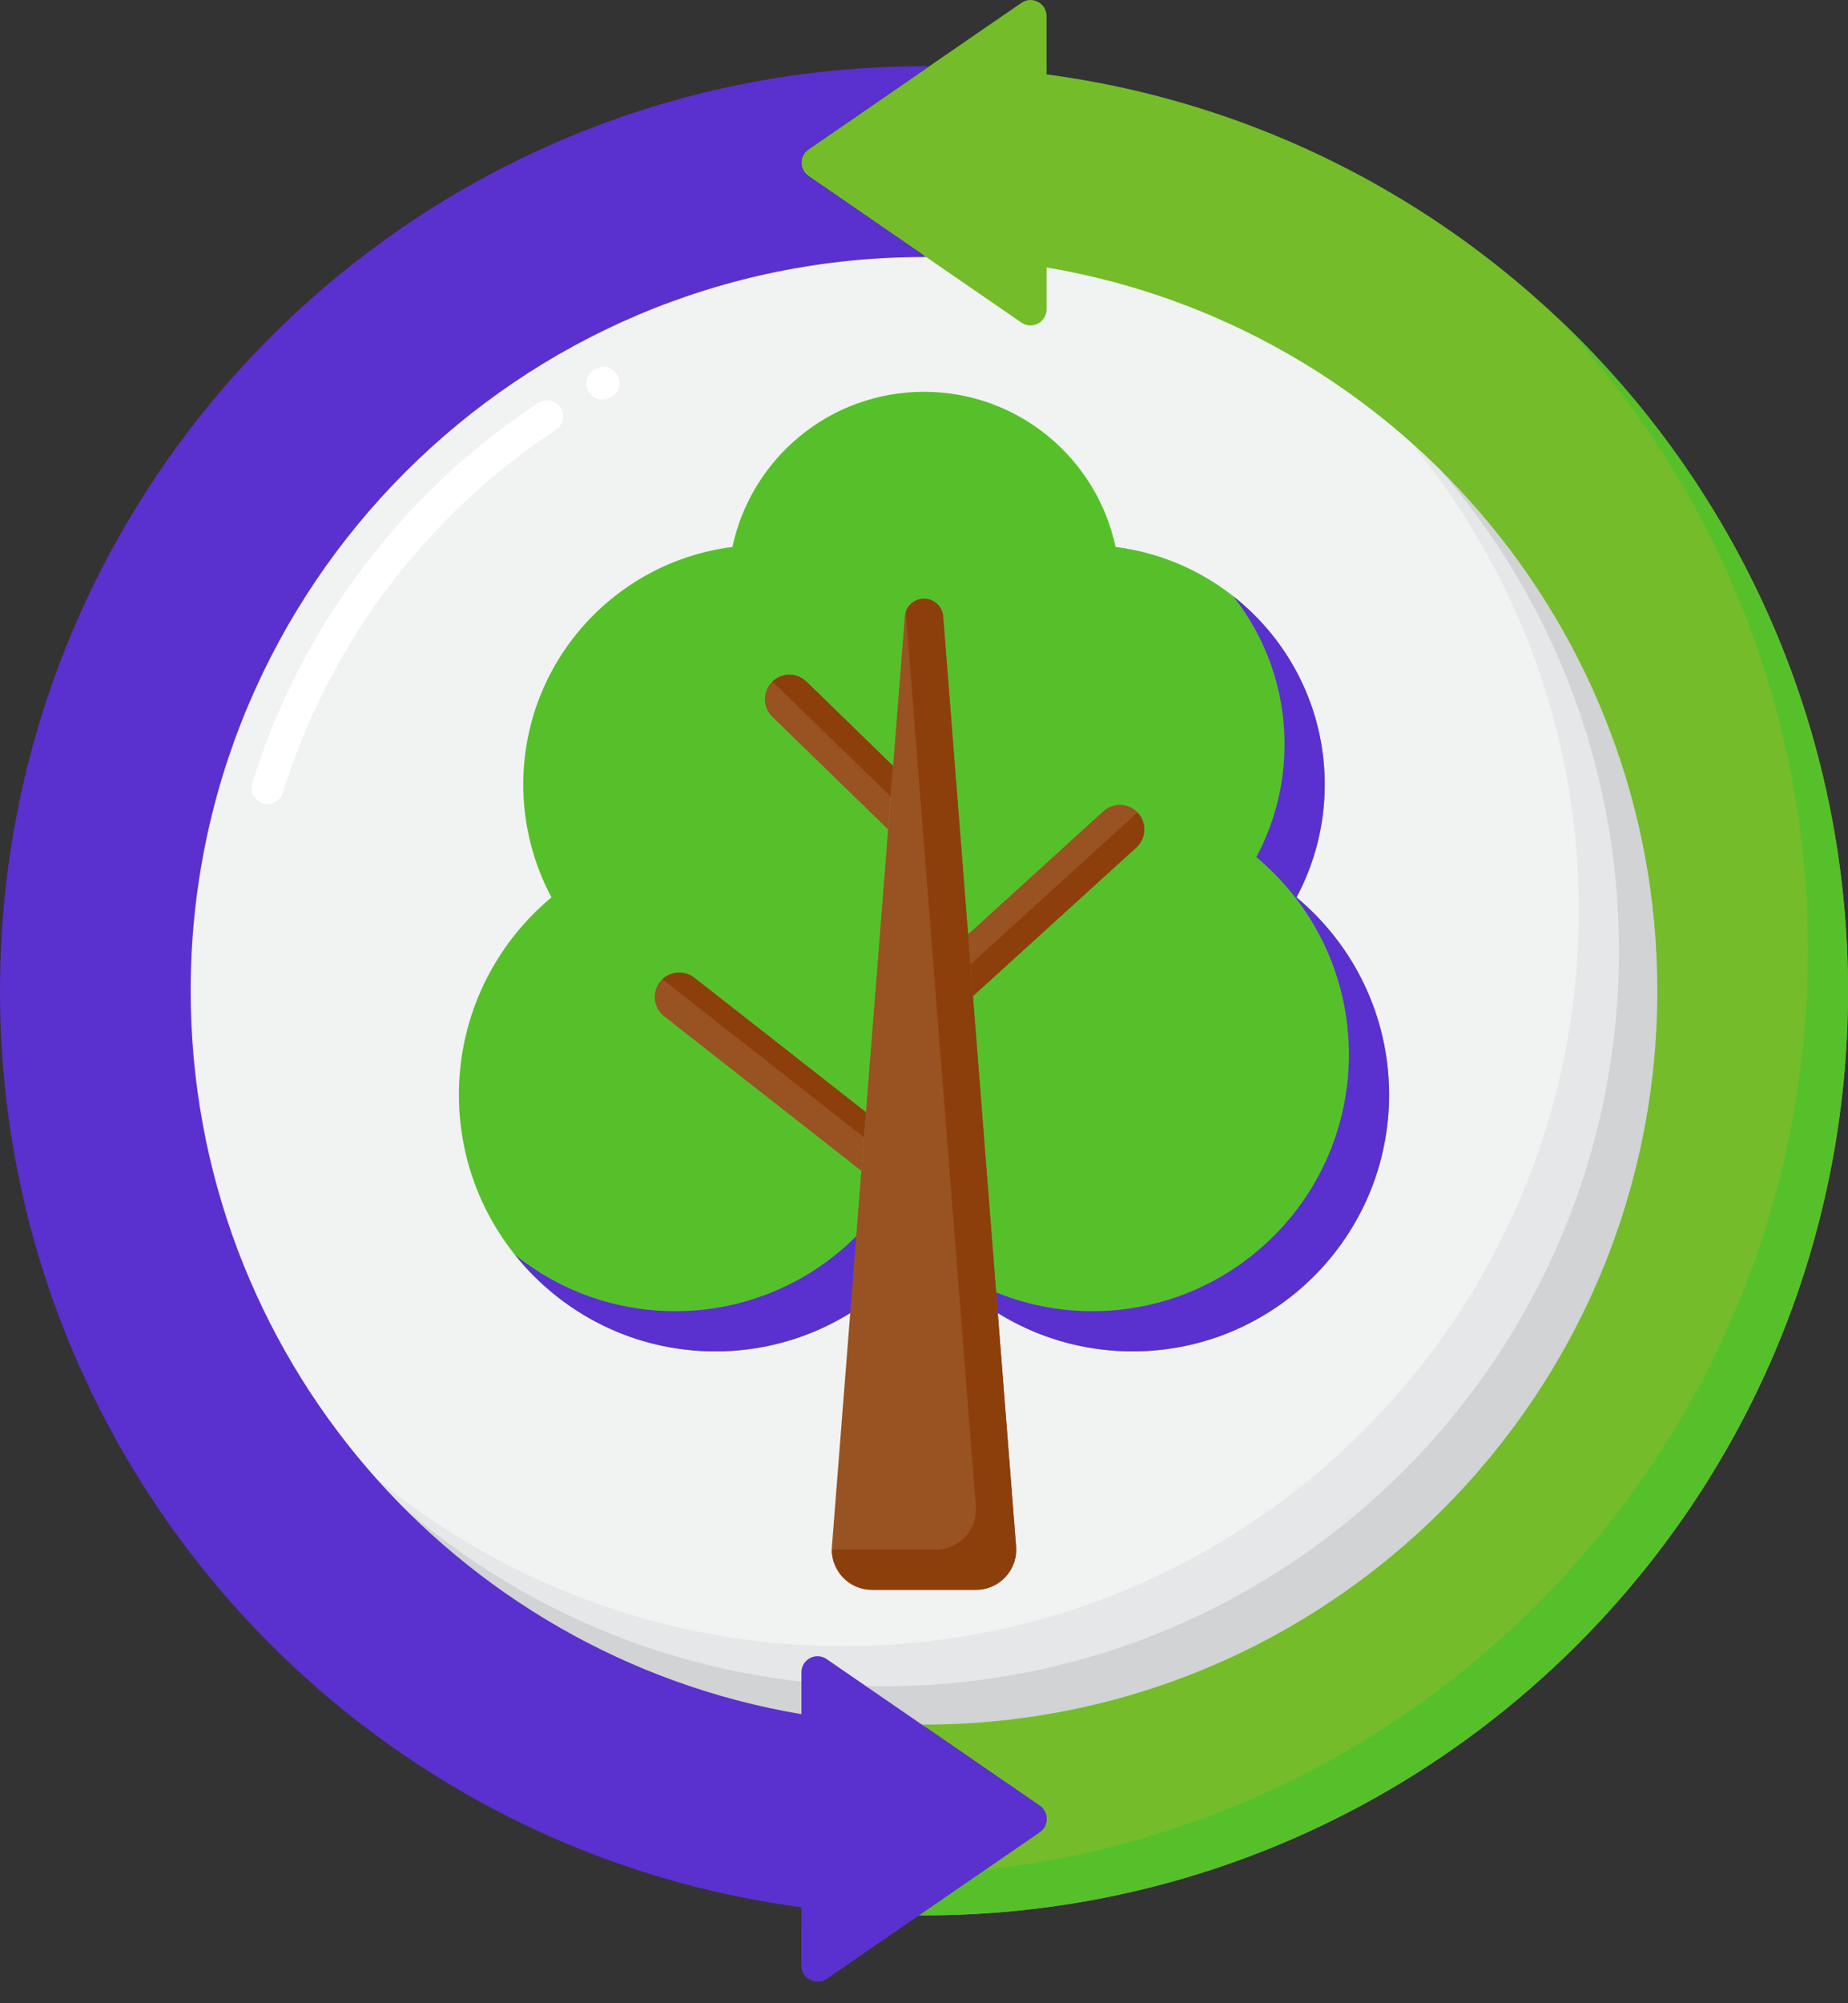 <?xml version="1.0" encoding="UTF-8"?> <svg xmlns="http://www.w3.org/2000/svg" width="84" height="91" viewBox="0 0 84 91" fill="none"><rect x="0" y="0" width="84" height="91" fill="#333333" stroke="none"/><path d="M42 78.426C60.456 78.426 75.418 63.464 75.418 45.008C75.418 26.552 60.456 11.591 42 11.591C23.544 11.591 8.583 26.552 8.583 45.008C8.583 63.464 23.544 78.426 42 78.426Z" fill="#F1F2F2"></path><path d="M58.932 40.763C59.75 39.235 60.215 37.49 60.215 35.636C60.215 30.093 56.068 25.521 50.707 24.846C49.854 20.82 46.281 17.798 42 17.798C37.719 17.798 34.146 20.82 33.293 24.847C27.932 25.521 23.785 30.093 23.785 35.637C23.785 37.491 24.25 39.235 25.067 40.763C22.497 42.902 20.859 46.124 20.859 49.73C20.859 56.168 26.079 61.388 32.518 61.388C36.428 61.388 39.885 59.462 42 56.509C44.115 59.462 47.572 61.388 51.482 61.388C57.921 61.388 63.141 56.168 63.141 49.73C63.141 46.124 61.503 42.901 58.932 40.763Z" fill="#56C02B"></path><path d="M58.932 40.763C59.75 39.236 60.215 37.491 60.215 35.637C60.215 32.166 58.588 29.076 56.056 27.085C57.516 28.936 58.389 31.271 58.389 33.811C58.389 35.665 57.924 37.41 57.106 38.937C59.677 41.076 61.314 44.298 61.314 47.904C61.314 54.343 56.094 59.562 49.656 59.562C46.899 59.562 44.369 58.601 42.374 57.001C44.51 59.674 47.794 61.388 51.482 61.388C57.921 61.388 63.14 56.169 63.14 49.73C63.14 46.124 61.503 42.902 58.932 40.763Z" fill="#5A30CF"></path><path d="M40.174 54.684C38.059 57.637 34.601 59.563 30.692 59.563C27.937 59.563 25.408 58.606 23.413 57.009C25.55 59.678 28.833 61.389 32.518 61.389C36.378 61.389 39.796 59.509 41.918 56.618C41.268 56.04 40.681 55.393 40.174 54.684Z" fill="#5A30CF"></path><path d="M40.596 34.794L36.656 30.965C36.215 30.536 35.511 30.547 35.082 30.987C34.654 31.428 34.664 32.132 35.105 32.561L40.37 37.677L40.596 34.794Z" fill="#995222"></path><path d="M40.596 34.793L36.656 30.964C36.224 30.545 35.542 30.549 35.111 30.963C35.112 30.963 35.113 30.964 35.114 30.964L40.488 36.186L40.596 34.793Z" fill="#8C3F0A"></path><path d="M51.725 36.927C51.312 36.473 50.608 36.439 50.153 36.853L44.004 42.444L44.224 45.251L51.65 38.499C52.104 38.085 52.138 37.382 51.725 36.927Z" fill="#995222"></path><path d="M51.724 36.927C51.716 36.918 51.706 36.912 51.697 36.903C51.681 36.92 51.668 36.94 51.65 36.956L44.111 43.811L44.224 45.251L51.65 38.499C52.104 38.085 52.137 37.382 51.724 36.927Z" fill="#8C3F0A"></path><path d="M39.362 50.524L31.56 44.414C31.076 44.035 30.377 44.12 29.998 44.604C29.619 45.088 29.704 45.787 30.188 46.166L39.154 53.187L39.362 50.524Z" fill="#995222"></path><path d="M39.362 50.524L31.559 44.414C31.119 44.069 30.503 44.112 30.11 44.486L39.273 51.661L39.362 50.524Z" fill="#8C3F0A"></path><path d="M44.364 72.22H39.635C38.57 72.22 37.731 71.313 37.815 70.251L41.129 28.002C41.165 27.547 41.544 27.196 42 27.196C42.456 27.196 42.835 27.547 42.871 28.002L46.185 70.251C46.268 71.313 45.429 72.22 44.364 72.22Z" fill="#995222"></path><path d="M46.185 70.251L42.871 28.002C42.835 27.547 42.456 27.196 42 27.196C41.615 27.196 41.287 27.448 41.172 27.799L44.358 68.425C44.441 69.486 43.602 70.394 42.538 70.394H37.81C37.809 71.392 38.618 72.219 39.635 72.219H44.364C45.429 72.22 46.268 71.313 46.185 70.251Z" fill="#8C3F0A"></path><path d="M12.162 36.522C12.091 36.522 12.018 36.512 11.946 36.489C11.561 36.37 11.345 35.961 11.465 35.575C13.648 28.522 18.266 22.389 24.467 18.304C24.803 18.081 25.256 18.175 25.479 18.512C25.7 18.849 25.607 19.302 25.27 19.524C19.351 23.423 14.944 29.277 12.86 36.008C12.763 36.321 12.474 36.522 12.162 36.522ZM27.38 18.154C27.119 18.154 26.866 18.013 26.735 17.767C26.545 17.411 26.68 16.968 27.036 16.779L27.099 16.745C27.457 16.56 27.898 16.699 28.084 17.057C28.27 17.415 28.13 17.856 27.772 18.042L27.723 18.067C27.614 18.126 27.497 18.154 27.38 18.154Z" fill="white"></path><path d="M63.732 19.625C68.739 25.469 71.765 33.059 71.765 41.358C71.765 59.814 56.803 74.775 38.347 74.775C30.049 74.775 22.458 71.749 16.615 66.742C22.744 73.894 31.842 78.427 42 78.427C60.456 78.427 75.417 63.466 75.417 45.01C75.417 34.852 70.884 25.755 63.732 19.625Z" fill="#E6E7E8"></path><path d="M64.698 20.486C70.216 26.446 73.591 34.42 73.591 43.183C73.591 61.639 58.63 76.601 40.174 76.601C31.411 76.601 23.436 73.226 17.477 67.707C23.58 74.299 32.308 78.427 42 78.427C60.456 78.427 75.418 63.465 75.418 45.009C75.418 35.317 71.29 26.59 64.698 20.486Z" fill="#D1D3D4"></path><path d="M47.571 3.379V0.732C47.571 0.143 46.911 -0.204 46.427 0.13L36.746 6.79C36.324 7.08 36.324 7.703 36.746 7.993L46.427 14.653C46.912 14.987 47.571 14.64 47.571 14.051V12.149C63.327 14.801 75.333 28.499 75.333 45.009C75.333 63.418 60.41 78.342 42 78.342C41.966 78.342 41.934 78.341 41.9 78.341L47.255 82.025C47.676 82.315 47.676 82.938 47.255 83.229L41.765 87.005C41.843 87.005 41.921 87.009 42 87.009C65.196 87.009 84 68.205 84 45.009C84 23.702 68.133 6.104 47.571 3.379Z" fill="#74BC2A"></path><path d="M70.75 14.393C77.832 21.911 82.174 32.038 82.174 43.182C82.174 64.821 65.808 82.635 44.78 84.93L41.765 87.004C41.843 87.004 41.921 87.008 42 87.008C65.196 87.008 84 68.204 84 45.008C84 32.935 78.905 22.053 70.75 14.393Z" fill="#56C02B"></path><path d="M47.255 82.025L37.573 75.365C37.089 75.032 36.429 75.379 36.429 75.967V77.869C20.673 75.216 8.667 61.519 8.667 45.009C8.667 26.6 23.59 11.676 42 11.676C42.034 11.676 42.067 11.677 42.1 11.677L36.745 7.993C36.323 7.703 36.323 7.08 36.745 6.79L42.234 3.014C42.156 3.014 42.078 3.009 42 3.009C18.804 3.009 0 21.813 0 45.009C0 66.316 15.867 83.914 36.429 86.64V89.286C36.429 89.875 37.089 90.222 37.573 89.888L47.255 83.228C47.677 82.938 47.677 82.315 47.255 82.025Z" fill="#5A30CF"></path><path d="M47.255 82.026L45.725 80.973C45.685 81.14 45.587 81.294 45.429 81.403L36.429 87.594V89.287C36.429 89.875 37.089 90.222 37.573 89.889L47.255 83.229C47.677 82.939 47.677 82.316 47.255 82.026Z" fill="#5A30CF"></path></svg> 